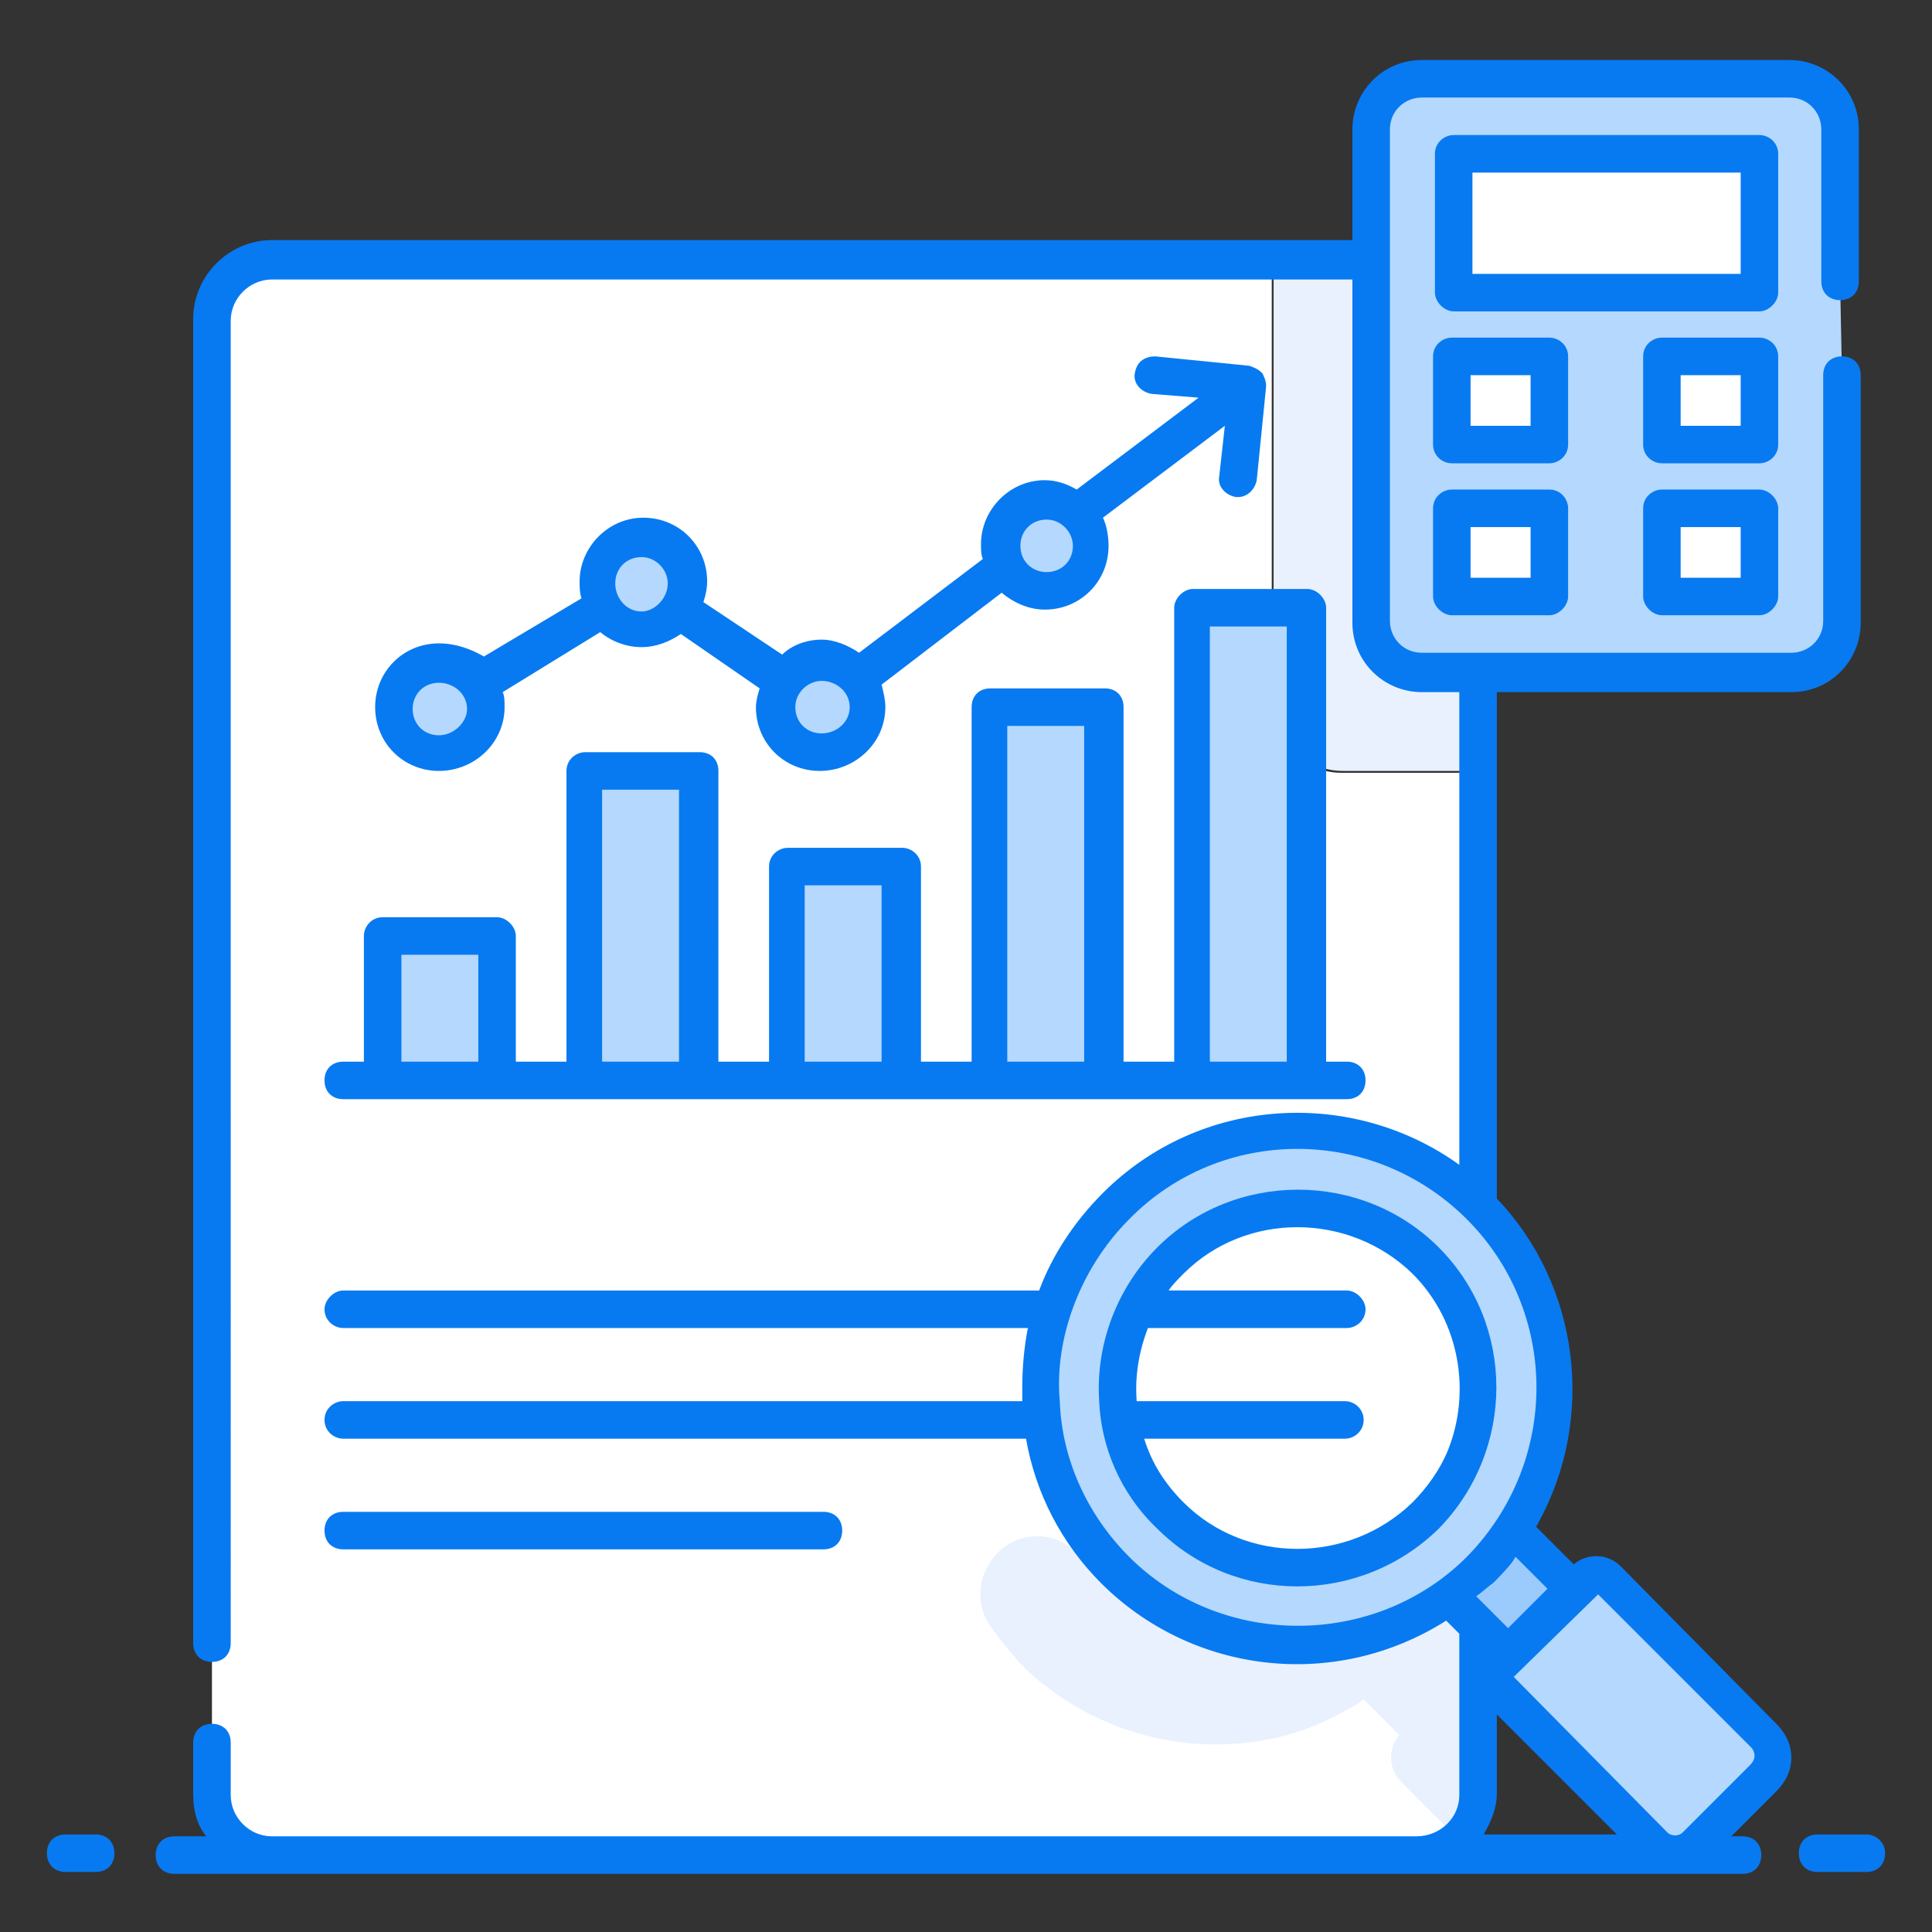 <?xml version="1.0" encoding="utf-8"?>
<!-- Generator: Adobe Illustrator 26.3.1, SVG Export Plug-In . SVG Version: 6.00 Build 0)  -->
<svg version="1.1" id="Layer_1" xmlns="http://www.w3.org/2000/svg" xmlns:xlink="http://www.w3.org/1999/xlink" x="0px" y="0px"
	 viewBox="0 0 103 103" style="enable-background:new 0 0 103 103;" xml:space="preserve">
<rect x="0" y="0" width="103" height="103" fill="#333333" stroke="none"/>
<style type="text/css">
	.st0{fill:#FFFFFF;}
	.st1{fill:#E9F1FE;}
	.st2{fill:#B5D8FE;}
	.st3{fill:#9BCAFC;}
	.st4{fill:#077AF1;}
</style>
<path class="st0" d="M78.8,41.1v54.5c0,0.9-0.4,1.7-1,2.3c-0.6,0.6-1.4,0.9-2.3,0.9h-61c-1.8,0-3.2-1.5-3.2-3.2V17.1
	c0-1.8,1.5-3.2,3.2-3.2h53.3v23.5c0,2.1,1.7,3.8,3.7,3.8H78.8z"/>
<path class="st1" d="M78.8,83.1c0.1-0.4,0.3-0.8,0.4-1.2h-6.5c-0.4,0.9-1,1.7-1.7,2.4c-3.3,3.4-8.8,3.4-12.2,0
	c-0.4-0.4-0.7-0.7-1-1.1c-0.6-0.8-1.5-1.3-2.5-1.3h0c-2.4,0-3.9,2.8-2.5,4.8c0.5,0.7,1,1.3,1.6,2c2.8,2.8,6.6,4.3,10.4,4.3
	c2.5,0,4.9-0.6,7.1-1.9c0.3-0.1,0.5-0.3,0.8-0.5l1.9,1.9c-0.6,0.7-0.6,1.8,0.1,2.5l2.9,2.9c0.6-0.6,1-1.4,1-2.3v-8.9l-1.1-1.1
	c0,0,0,0,0,0C78.1,84.8,78.5,83.9,78.8,83.1z M78.8,17.1v24h-7.2c-2.1,0-3.7-1.7-3.7-3.8V13.8h7.7C77.3,13.8,78.8,15.3,78.8,17.1z"
	/>
<rect x="20.4" y="49.9" class="st2" width="6.1" height="7.7"/>
<rect x="31.2" y="41.1" class="st2" width="6.1" height="16.5"/>
<rect x="41.9" y="46.2" class="st2" width="6.1" height="11.4"/>
<rect x="52.7" y="37.7" class="st2" width="6.1" height="19.9"/>
<polyline class="st2" points="69.7,50.7 69.7,57.6 63.5,57.6 63.5,32.4 69.7,32.4 69.7,50.7 "/>
<circle class="st2" cx="23.4" cy="37.7" r="2.4"/>
<circle class="st2" cx="34.2" cy="31.1" r="2.4"/>
<circle class="st2" cx="43.9" cy="37.7" r="2.4"/>
<circle class="st2" cx="55.8" cy="29.1" r="2.4"/>
<path class="st2" d="M59.5,64.3c-5.3,5.3-5.3,14,0,19.4c4.4,4.4,11.1,5.2,16.3,2.3c0.5-0.3,1-0.6,1.4-0.9c0.6-0.4,1.1-0.9,1.6-1.4
	c0.7-0.7,1.3-1.4,1.8-2.2c0.2-0.3,0.3-0.5,0.5-0.8c2.9-5.2,2.2-11.9-2.3-16.4C73.5,59,64.8,59,59.5,64.3z M75.9,80.8
	c-3.7,3.7-9.8,3.8-13.6,0c-3.7-3.8-3.7-9.8,0-13.6c3.8-3.7,9.8-3.8,13.6,0C79.7,71,79.7,77,75.9,80.8z"/>
<path class="st3" d="M80.6,81.5l3.3,3.3l-3.5,3.5l-3.2-3.2c0.6-0.4,1.1-0.9,1.6-1.4C79.5,83,80.1,82.3,80.6,81.5z"/>
<path class="st2" d="M85.7,84.2l8.3,8.3c0.6,0.6,0.6,1.6,0,2.3l-3.6,3.6c-0.6,0.6-1.6,0.6-2.3,0L79.8,90c-0.3-0.3-0.3-0.9,0-1.2
	l4.6-4.6C84.8,83.8,85.4,83.8,85.7,84.2z"/>
<g>
	<path class="st2" d="M98.2,20v13.1c0,1.5-1.2,2.7-2.7,2.7H75.8c-1.5,0-2.7-1.2-2.7-2.7V6.9c0-1.5,1.2-2.7,2.7-2.7h19.6
		c1.5,0,2.7,1.2,2.7,2.7V15"/>
	<rect x="77.5" y="8.2" class="st0" width="16.3" height="7.4"/>
	<rect x="77.5" y="19" class="st0" width="5.2" height="4.7"/>
	<rect x="88.6" y="19" class="st0" width="5.2" height="4.7"/>
	<g>
		<rect x="77.5" y="27.1" class="st0" width="5.2" height="4.7"/>
		<rect x="88.6" y="27.1" class="st0" width="5.2" height="4.7"/>
		<path class="st4" d="M5.1,97.8H3.5c-0.6,0-1,0.4-1,1s0.4,1,1,1h1.6c0.6,0,1-0.4,1-1S5.7,97.8,5.1,97.8z M99.5,97.8h-2.6
			c-0.6,0-1,0.4-1,1s0.4,1,1,1h2.6c0.6,0,1-0.4,1-1S100,97.8,99.5,97.8z M19.4,49.9v6.7h-1.1c-0.6,0-1,0.4-1,1s0.4,1,1,1
			c0.1,0,53.6,0,53.5,0c0.6,0,1-0.4,1-1s-0.4-1-1-1h-1.1V32.4c0-0.5-0.5-1-1-1h-6.1c-0.5,0-1,0.5-1,1v24.2h-2.7V37.7
			c0-0.6-0.4-1-1-1h-6.1c-0.6,0-1,0.4-1,1v18.9h-2.7V46.2c0-0.6-0.5-1-1-1h-6.1c-0.5,0-1,0.4-1,1v10.4h-2.7V41.1c0-0.6-0.4-1-1-1
			h-6.1c-0.5,0-1,0.4-1,1v15.5h-2.7v-6.7c0-0.5-0.5-1-1-1h-6.1C19.8,48.9,19.4,49.4,19.4,49.9z M64.5,33.4h4.1v23.2h-4.1V33.4z
			 M53.7,38.7h4.1v17.9h-4.1V38.7z M42.9,47.2h4.1v9.4h-4.1V47.2z M32.1,42.1h4.1v14.5h-4.1V42.1z M25.5,50.9v5.7h-4.1v-5.7H25.5z
			 M43.9,82.6c0.6,0,1-0.4,1-1s-0.4-1-1-1H18.3c-0.6,0-1,0.4-1,1s0.4,1,1,1H43.9z"/>
		<path class="st4" d="M23.4,34.3c-1.9,0-3.4,1.5-3.4,3.4c0,1.9,1.5,3.4,3.4,3.4c1.9,0,3.5-1.5,3.5-3.4c0-0.3,0-0.6-0.1-0.8
			c0,0,0,0,0,0l5.2-3.2c0,0,0,0,0,0c0.6,0.5,1.4,0.8,2.2,0.8c0.8,0,1.5-0.3,2.1-0.7c0,0,0,0,0,0l4.2,2.9c0,0,0,0,0,0
			c-0.1,0.3-0.2,0.7-0.2,1c0,1.9,1.5,3.4,3.4,3.4c1.9,0,3.5-1.5,3.5-3.4c0-0.4-0.1-0.8-0.2-1.2l6.4-4.9c0,0,0,0,0,0
			c0.6,0.5,1.4,0.9,2.3,0.9c1.9,0,3.4-1.5,3.4-3.4c0-0.5-0.1-1.1-0.3-1.5l6.5-4.9l-0.3,2.7c-0.1,0.5,0.3,1,0.9,1.1c0,0,0.1,0,0.1,0
			c0.5,0,0.9-0.4,1-0.9l0.5-5c0-0.3-0.1-0.5-0.2-0.7c-0.2-0.2-0.4-0.3-0.7-0.4l-5-0.5c-0.6,0-1,0.3-1.1,0.9c-0.1,0.5,0.3,1,0.9,1.1
			l2.5,0.2l-6.5,4.9c-0.5-0.3-1.1-0.5-1.7-0.5c-1.9,0-3.4,1.6-3.4,3.4c0,0.3,0,0.6,0.1,0.8c0,0,0,0,0,0l-6.6,5c0,0,0,0,0,0
			c-0.6-0.4-1.3-0.7-2-0.7c-0.8,0-1.6,0.3-2.1,0.8l-4.2-2.8c0.1-0.3,0.2-0.7,0.2-1.1c0-1.9-1.5-3.4-3.4-3.4s-3.4,1.6-3.4,3.4
			c0,0.3,0,0.6,0.1,0.9c0,0,0,0,0,0l-5.2,3.1C25.1,34.6,24.3,34.3,23.4,34.3z M55.8,27.7c0.8,0,1.4,0.7,1.4,1.4
			c0,0.8-0.6,1.4-1.4,1.4c-0.8,0-1.4-0.6-1.4-1.4C54.4,28.3,55,27.7,55.8,27.7z M23.4,39.2c-0.8,0-1.4-0.6-1.4-1.4
			c0-0.8,0.6-1.4,1.4-1.4c0.8,0,1.5,0.6,1.5,1.4C24.9,38.5,24.2,39.2,23.4,39.2z M45.3,37.7c0,0.8-0.7,1.4-1.5,1.4
			c-0.8,0-1.4-0.6-1.4-1.4c0-0.8,0.7-1.4,1.4-1.4C44.6,36.3,45.3,36.9,45.3,37.7z M34.2,29.7c0.8,0,1.4,0.7,1.4,1.4
			c0,0.8-0.7,1.5-1.4,1.5c-0.8,0-1.4-0.7-1.4-1.5C32.8,30.3,33.4,29.7,34.2,29.7z M76.7,66.5c-4.1-4.1-10.9-4.1-15,0
			c-2.1,2.1-3.3,5.1-3.1,8.2c0.1,2.4,1.1,4.9,3.1,6.8c4.1,4.1,10.8,4.1,15,0C80.8,77.3,80.8,70.6,76.7,66.5z M63.1,80.1
			c-1-1-1.7-2.1-2.1-3.4h10.7c0.5,0,1-0.4,1-1s-0.5-1-1-1H60.6c-0.1-1.3,0.1-2.6,0.6-3.9h10.6c0.5,0,1-0.4,1-1c0-0.5-0.5-1-1-1h-9.5
			c0.2-0.3,0.5-0.6,0.8-0.9c3.3-3.3,8.8-3.3,12.2,0c2.6,2.6,3.1,6.4,1.9,9.4c-0.4,1-1.1,2-1.9,2.8C71.9,83.4,66.4,83.4,63.1,80.1z"
			/>
		<path class="st4" d="M86.4,83.5c-0.7-0.7-1.8-0.7-2.5-0.1l-2-2c0-0.1,0.1-0.1,0.1-0.2c3.1-5.6,2.2-12.7-2.2-17.3c0,0,0,0,0,0v-27
			h15.7c2.1,0,3.7-1.7,3.7-3.7V20c0-0.6-0.4-1-1-1s-1,0.4-1,1v13.1c0,1-0.8,1.7-1.7,1.7H75.8c-1,0-1.7-0.8-1.7-1.7V6.9
			c0-1,0.8-1.7,1.7-1.7h19.6c1,0,1.7,0.8,1.7,1.7V15c0,0.6,0.4,1,1,1s1-0.4,1-1V6.9c0-2.1-1.7-3.7-3.7-3.7H75.8
			c-2.1,0-3.7,1.7-3.7,3.7v5.9H14.5c-2.3,0-4.2,1.9-4.2,4.2v70.6c0,0.6,0.4,1,1,1s1-0.4,1-1V17.1c0-1.2,1-2.2,2.2-2.2h57.6v18.3
			c0,2.1,1.7,3.7,3.7,3.7h2v25.2c-5.7-4.1-13.8-3.7-19,1.5c-1.5,1.5-2.7,3.3-3.4,5.2H18.3c-0.5,0-1,0.5-1,1c0,0.6,0.5,1,1,1h36.5
			c-0.2,1-0.3,2.1-0.3,3.2c0,0.2,0,0.5,0,0.7H18.3c-0.5,0-1,0.4-1,1s0.5,1,1,1h36.4c0.5,2.9,1.9,5.6,4,7.7c4.8,4.8,12.4,5.8,18.4,2
			l0.7,0.7v8.6c0,1.2-1,2.2-2.3,2.2h-61c-1.2,0-2.2-1-2.2-2.2v-2.8c0-0.6-0.4-1-1-1s-1,0.4-1,1v2.8c0,0.8,0.2,1.6,0.7,2.2H9.3
			c-0.6,0-1,0.4-1,1s0.4,1,1,1c16.2,0,67.4,0,83.6,0c0.6,0,1-0.4,1-1s-0.4-1-1-1h-0.6l2.4-2.4c0.5-0.5,0.8-1.1,0.8-1.8
			c0-0.7-0.3-1.3-0.8-1.8L86.4,83.5z M79.6,84.4c1.2-1.2,1.1-1.3,1.2-1.4l1.7,1.7l-2.1,2.1l-1.7-1.7C79,84.9,79.3,84.6,79.6,84.4z
			 M60.2,83c-2.3-2.3-3.6-5.3-3.7-8.3c-0.3-3.2,1-7,3.7-9.7c4.9-5,13-5,18,0c4.9,4.9,5,12.9,0,18C73.3,87.9,65.1,87.9,60.2,83z
			 M79.1,97.8c0.4-0.7,0.7-1.4,0.7-2.2v-4.2l0,0l6.4,6.4H79.1z M93.3,94.1l-3.6,3.6c-0.2,0.2-0.6,0.2-0.8,0l-8.2-8.3l4.5-4.4
			l8.2,8.2C93.6,93.5,93.6,93.8,93.3,94.1z"/>
		<path class="st4" d="M94.8,8.2c0-0.6-0.5-1-1-1H77.5c-0.5,0-1,0.4-1,1v7.4c0,0.5,0.5,1,1,1h16.3c0.5,0,1-0.5,1-1V8.2z M92.8,14.6
			H78.5V9.2h14.3V14.6z M83.6,19c0-0.6-0.5-1-1-1h-5.2c-0.5,0-1,0.4-1,1v4.7c0,0.6,0.5,1,1,1h5.2c0.5,0,1-0.4,1-1V19z M81.6,22.7
			h-3.2V20h3.2V22.7z M94.8,19c0-0.6-0.5-1-1-1h-5.2c-0.5,0-1,0.4-1,1v4.7c0,0.6,0.5,1,1,1h5.2c0.5,0,1-0.4,1-1V19z M92.8,22.7h-3.2
			V20h3.2V22.7z M82.6,26.1h-5.2c-0.5,0-1,0.4-1,1v4.7c0,0.5,0.5,1,1,1h5.2c0.5,0,1-0.5,1-1v-4.7C83.6,26.6,83.2,26.1,82.6,26.1z
			 M81.6,30.8h-3.2v-2.7h3.2V30.8z M93.8,26.1h-5.2c-0.5,0-1,0.4-1,1v4.7c0,0.5,0.5,1,1,1h5.2c0.5,0,1-0.5,1-1v-4.7
			C94.8,26.6,94.3,26.1,93.8,26.1z M92.8,30.8h-3.2v-2.7h3.2V30.8z"/>
	</g>
</g>
</svg>
